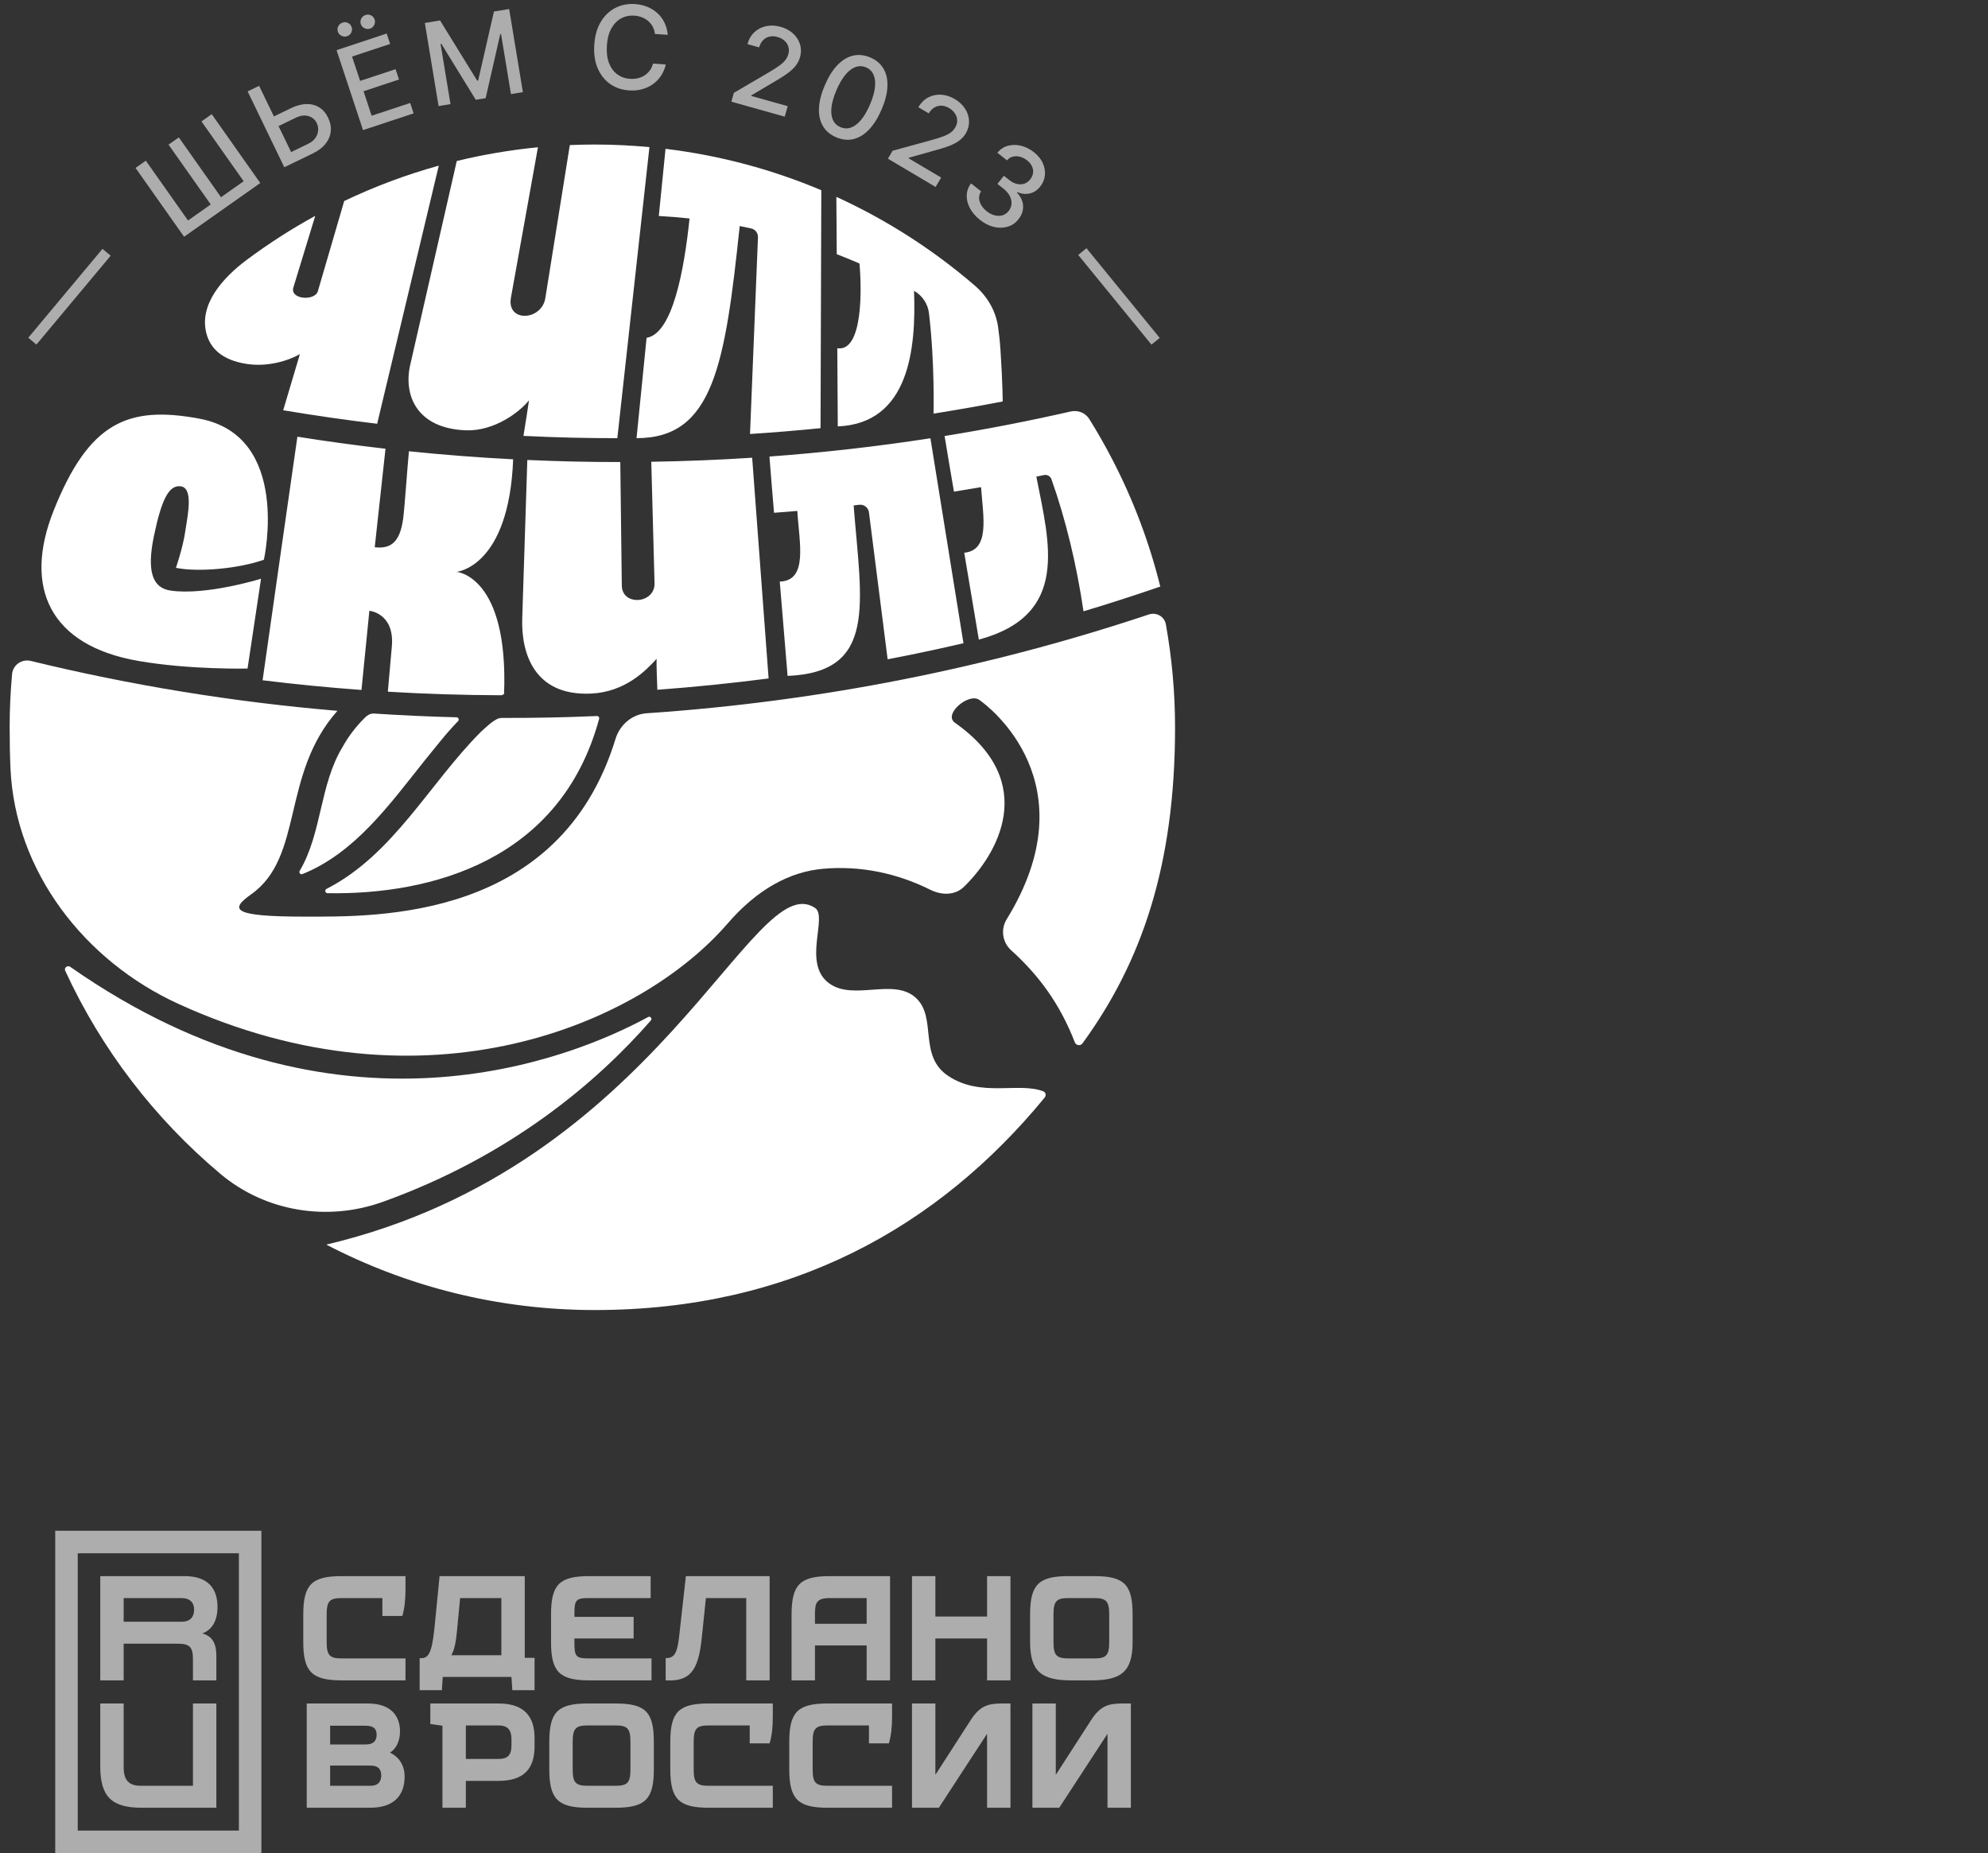 <?xml version="1.0" encoding="UTF-8"?> <svg xmlns="http://www.w3.org/2000/svg" viewBox="0 0 206.00 192.00" data-guides="{&quot;vertical&quot;:[],&quot;horizontal&quot;:[]}"><rect x="0" y="0" width="206.00" height="192.00" fill="#333333" stroke="none"/><path fill="white" stroke="none" fill-opacity="0.6" stroke-width="1" stroke-opacity="1" color="rgb(51, 51, 51)" id="tSvg1bd98ebc23" title="Path 1" d="M52.999 180.839C52.999 181.856 52.61 182.245 51.653 182.245C50.526 182.245 49.399 182.245 48.272 182.245C48.272 181.088 48.272 179.931 48.272 178.774C49.399 178.774 50.526 178.774 51.653 178.774C52.61 178.774 52.999 179.253 52.999 180.181C52.999 180.4 52.999 180.62 52.999 180.839ZM51.653 176.5C49.299 176.5 46.945 176.5 44.591 176.5C44.591 177.208 44.591 177.917 44.591 178.625C45.01 178.685 45.429 178.744 45.848 178.804C45.848 181.637 45.848 184.469 45.848 187.302C46.656 187.302 47.464 187.302 48.272 187.302C48.272 186.374 48.272 185.447 48.272 184.519C49.399 184.519 50.526 184.519 51.653 184.519C54.436 184.519 55.393 183.113 55.393 180.929C55.393 180.65 55.393 180.37 55.393 180.091C55.393 178.026 54.495 176.5 51.653 176.5ZM103.808 176.5C104.107 176.5 104.407 176.5 104.706 176.5C104.706 180.101 104.706 183.701 104.706 187.302C103.898 187.302 103.09 187.302 102.282 187.302C102.282 184.749 102.282 182.195 102.282 179.642C100.616 182.195 98.951 184.749 97.285 187.302C96.357 187.302 95.43 187.302 94.502 187.302C94.502 183.701 94.502 180.101 94.502 176.5C95.31 176.5 96.118 176.5 96.926 176.5C96.926 178.964 96.926 181.429 96.926 183.893C98.143 182.007 99.359 180.122 100.576 178.236C101.504 176.799 102.312 176.5 103.808 176.5ZM35.405 163.304C37.609 163.304 39.813 163.304 42.018 163.304C42.018 163.753 42.018 164.202 42.018 164.651C42.018 165.728 41.928 166.626 41.689 167.434C41 167.434 40.312 167.434 39.624 167.434C39.624 166.815 39.624 166.197 39.624 165.578C38.218 165.578 36.811 165.578 35.405 165.578C34.148 165.578 33.849 165.908 33.849 167.284C33.849 168.232 33.849 169.179 33.849 170.127C33.849 171.503 34.148 171.832 35.405 171.832C37.609 171.832 39.813 171.832 42.018 171.832C42.018 172.59 42.018 173.348 42.018 174.106C39.813 174.106 37.609 174.106 35.405 174.106C32.323 174.106 31.425 173.209 31.425 170.127C31.425 169.179 31.425 168.232 31.425 167.284C31.425 164.172 32.323 163.304 35.405 163.304ZM102.282 163.304C103.09 163.304 103.898 163.304 104.706 163.304C104.706 166.905 104.706 170.505 104.706 174.106C103.898 174.106 103.09 174.106 102.282 174.106C102.282 172.66 102.282 171.214 102.282 169.768C100.497 169.768 98.711 169.768 96.926 169.768C96.926 171.214 96.926 172.66 96.926 174.106C96.118 174.106 95.31 174.106 94.502 174.106C94.502 170.505 94.502 166.905 94.502 163.304C95.31 163.304 96.118 163.304 96.926 163.304C96.926 164.7 96.926 166.097 96.926 167.493C98.711 167.493 100.497 167.493 102.282 167.493C102.282 166.097 102.282 164.7 102.282 163.304ZM38.397 185.028C37.001 185.028 35.604 185.028 34.208 185.028C34.208 184.33 34.208 183.632 34.208 182.934C35.604 182.934 37.001 182.934 38.397 182.934C39.205 182.934 39.504 183.323 39.504 183.951C39.504 184.579 39.205 185.028 38.397 185.028ZM39.026 179.732C39.026 180.39 38.697 180.749 37.858 180.749C36.642 180.749 35.425 180.749 34.208 180.749C34.208 180.101 34.208 179.452 34.208 178.804C35.425 178.804 36.642 178.804 37.858 178.804C38.697 178.804 39.026 179.103 39.026 179.732ZM40.409 181.594C40.977 181.247 41.449 180.51 41.449 179.373C41.449 177.907 40.611 176.5 38.128 176.5C36.013 176.5 33.899 176.5 31.784 176.5C31.784 180.101 31.784 183.701 31.784 187.302C33.979 187.302 36.173 187.302 38.367 187.302C40.761 187.302 41.928 186.075 41.928 184.071C41.928 182.723 41.154 181.928 40.409 181.594ZM85.765 176.5C87.989 176.5 90.213 176.5 92.437 176.5C92.437 176.949 92.437 177.398 92.437 177.847C92.437 178.924 92.348 179.822 92.108 180.63C91.42 180.63 90.731 180.63 90.043 180.63C90.043 180.011 90.043 179.393 90.043 178.774C88.617 178.774 87.191 178.774 85.765 178.774C84.508 178.774 84.209 179.103 84.209 180.48C84.209 181.428 84.209 182.375 84.209 183.323C84.209 184.699 84.508 185.028 85.765 185.028C87.989 185.028 90.213 185.028 92.437 185.028C92.437 185.786 92.437 186.544 92.437 187.302C90.213 187.302 87.989 187.302 85.765 187.302C82.683 187.302 81.785 186.405 81.785 183.323C81.785 182.375 81.785 181.428 81.785 180.48C81.785 177.368 82.683 176.5 85.765 176.5ZM65.327 183.323C65.327 184.699 65.028 185.028 63.772 185.028C62.814 185.028 61.856 185.028 60.899 185.028C59.642 185.028 59.343 184.699 59.343 183.323C59.343 182.375 59.343 181.428 59.343 180.48C59.343 179.103 59.642 178.774 60.899 178.774C61.856 178.774 62.814 178.774 63.772 178.774C65.028 178.774 65.327 179.103 65.327 180.48C65.327 181.428 65.327 182.375 65.327 183.323ZM63.772 176.5C62.814 176.5 61.856 176.5 60.899 176.5C57.817 176.5 56.919 177.368 56.919 180.48C56.919 181.428 56.919 182.375 56.919 183.323C56.919 186.405 57.817 187.302 60.899 187.302C61.856 187.302 62.814 187.302 63.772 187.302C66.883 187.302 67.751 186.405 67.751 183.323C67.751 182.375 67.751 181.428 67.751 180.48C67.751 177.368 66.883 176.5 63.772 176.5ZM47.679 165.578C49.103 165.578 50.528 165.578 51.952 165.578C51.952 167.553 51.952 169.528 51.952 171.503C50.224 171.503 48.496 171.503 46.768 171.503C47.099 170.924 47.239 170.117 47.344 169.079C47.456 167.912 47.567 166.745 47.679 165.578ZM54.376 163.304C51.433 163.304 48.491 163.304 45.549 163.304C45.369 165.129 45.19 166.955 45.01 168.78C44.741 171.383 44.352 171.802 43.634 171.802C43.584 171.802 43.534 171.802 43.484 171.802C43.484 172.909 43.484 174.017 43.484 175.124C44.252 175.124 45.02 175.124 45.788 175.124C45.818 174.665 45.848 174.206 45.878 173.747C48.252 173.747 50.626 173.747 52.999 173.747C53.029 174.206 53.059 174.665 53.089 175.124C53.857 175.124 54.625 175.124 55.393 175.124C55.393 174.007 55.393 172.889 55.393 171.772C55.054 171.772 54.715 171.772 54.376 171.772C54.376 168.949 54.376 166.127 54.376 163.304ZM73.436 176.5C75.651 176.5 77.865 176.5 80.079 176.5C80.079 176.949 80.079 177.398 80.079 177.847C80.079 178.924 79.99 179.822 79.75 180.63C79.062 180.63 78.374 180.63 77.686 180.63C77.686 180.011 77.686 179.393 77.686 178.774C76.269 178.774 74.853 178.774 73.436 178.774C72.18 178.774 71.88 179.103 71.88 180.48C71.88 181.428 71.88 182.375 71.88 183.323C71.88 184.699 72.18 185.028 73.436 185.028C75.651 185.028 77.865 185.028 80.079 185.028C80.079 185.786 80.079 186.544 80.079 187.302C77.865 187.302 75.651 187.302 73.436 187.302C70.355 187.302 69.457 186.405 69.457 183.323C69.457 182.375 69.457 181.428 69.457 180.48C69.457 177.368 70.355 176.5 73.436 176.5ZM114.939 170.127C114.939 171.503 114.64 171.832 113.383 171.832C112.495 171.832 111.608 171.832 110.72 171.832C109.463 171.832 109.164 171.503 109.164 170.127C109.164 169.179 109.164 168.232 109.164 167.284C109.164 165.908 109.463 165.578 110.72 165.578C111.608 165.578 112.495 165.578 113.383 165.578C114.64 165.578 114.939 165.908 114.939 167.284C114.939 168.232 114.939 169.179 114.939 170.127ZM113.383 163.304C112.495 163.304 111.608 163.304 110.72 163.304C107.638 163.304 106.74 164.172 106.74 167.284C106.74 168.232 106.74 169.179 106.74 170.127C106.74 173.209 107.937 174.106 111.019 174.106C111.707 174.106 112.396 174.106 113.084 174.106C116.196 174.106 117.363 173.209 117.363 170.127C117.363 169.179 117.363 168.232 117.363 167.284C117.363 164.172 116.495 163.304 113.383 163.304ZM57.099 170.127C57.099 169.179 57.099 168.232 57.099 167.284C57.099 164.172 57.967 163.304 61.078 163.304C63.193 163.304 65.308 163.304 67.422 163.304C67.422 164.062 67.422 164.82 67.422 165.578C65.268 165.578 63.113 165.578 60.959 165.578C59.702 165.578 59.523 165.788 59.523 167.164C59.523 167.284 59.523 167.403 59.523 167.523C61.567 167.523 63.612 167.523 65.657 167.523C65.657 168.271 65.657 169.02 65.657 169.768C63.612 169.768 61.567 169.768 59.523 169.768C59.523 169.927 59.523 170.087 59.523 170.246C59.523 171.623 59.702 171.832 60.959 171.832C63.143 171.832 65.328 171.832 67.512 171.832C67.512 172.59 67.512 173.348 67.512 174.106C65.367 174.106 63.223 174.106 61.078 174.106C57.967 174.106 57.099 173.209 57.099 170.127ZM86.004 165.578C87.271 165.578 88.537 165.578 89.804 165.578C89.804 166.466 89.804 167.354 89.804 168.242C88.019 168.242 86.233 168.242 84.448 168.242C84.448 167.923 84.448 167.603 84.448 167.284C84.448 166.057 84.598 165.578 86.004 165.578ZM84.448 170.486C86.233 170.486 88.019 170.486 89.804 170.486C89.804 171.693 89.804 172.899 89.804 174.106C90.612 174.106 91.42 174.106 92.228 174.106C92.228 170.505 92.228 166.905 92.228 163.304C90.153 163.304 88.079 163.304 86.004 163.304C82.952 163.304 82.024 164.142 82.024 167.284C82.024 169.558 82.024 171.832 82.024 174.106C82.832 174.106 83.64 174.106 84.448 174.106C84.448 172.899 84.448 171.693 84.448 170.486ZM19.995 176.5C20.803 176.5 21.611 176.5 22.419 176.5C22.419 180.101 22.419 183.701 22.419 187.302C19.835 187.302 17.252 187.302 14.669 187.302C11.556 187.302 10.39 186.135 10.39 183.023C10.39 180.849 10.39 178.674 10.39 176.5C11.197 176.5 12.005 176.5 12.813 176.5C12.813 178.694 12.813 180.889 12.813 183.083C12.813 184.46 13.352 185.028 14.609 185.028C16.404 185.028 18.199 185.028 19.995 185.028C19.995 182.185 19.995 179.343 19.995 176.5ZM8.056 160.94C13.621 160.94 19.187 160.94 24.753 160.94C24.753 170.515 24.753 180.091 24.753 189.666C19.187 189.666 13.621 189.666 8.056 189.666C8.056 180.091 8.056 170.515 8.056 160.94ZM5.722 192C12.843 192 19.965 192 27.086 192C27.086 180.869 27.086 169.737 27.086 158.606C19.965 158.606 12.843 158.606 5.722 158.606C5.722 169.737 5.722 180.869 5.722 192ZM68.978 174.106C68.978 173.338 68.978 172.57 68.978 171.802C69.966 171.802 70.205 171.204 70.414 169.199C70.634 167.234 70.853 165.269 71.073 163.304C73.965 163.304 76.858 163.304 79.75 163.304C79.75 166.905 79.75 170.505 79.75 174.106C78.942 174.106 78.134 174.106 77.326 174.106C77.326 171.263 77.326 168.421 77.326 165.578C75.933 165.578 74.54 165.578 73.147 165.578C73.004 166.955 72.861 168.331 72.718 169.708C72.359 173.269 71.402 174.226 68.978 174.106ZM116.286 176.5C116.585 176.5 116.884 176.5 117.183 176.5C117.183 180.101 117.183 183.701 117.183 187.302C116.375 187.302 115.568 187.302 114.76 187.302C114.76 184.749 114.76 182.195 114.76 179.642C113.094 182.195 111.428 184.749 109.762 187.302C108.835 187.302 107.907 187.302 106.98 187.302C106.98 183.701 106.98 180.101 106.98 176.5C107.788 176.5 108.595 176.5 109.403 176.5C109.403 178.964 109.403 181.429 109.403 183.893C110.62 182.007 111.837 180.122 113.054 178.236C113.982 176.799 114.79 176.5 116.286 176.5ZM18.798 168.032C16.803 168.032 14.808 168.032 12.813 168.032C12.813 167.214 12.813 166.396 12.813 165.578C14.808 165.578 16.803 165.578 18.798 165.578C19.695 165.578 20.114 166.057 20.114 166.775C20.114 167.493 19.755 168.032 18.798 168.032ZM22.538 166.506C22.538 164.711 21.671 163.304 19.127 163.304C16.215 163.304 13.302 163.304 10.39 163.304C10.39 166.905 10.39 170.505 10.39 174.106C11.197 174.106 12.005 174.106 12.813 174.106C12.813 172.839 12.813 171.573 12.813 170.306C14.678 170.306 16.544 170.306 18.409 170.306C19.666 170.306 19.995 170.665 19.995 171.922C19.995 172.65 19.995 173.378 19.995 174.106C20.803 174.106 21.611 174.106 22.419 174.106C22.419 173.248 22.419 172.391 22.419 171.533C22.419 170.249 21.963 169.496 20.952 169.24C22.004 168.885 22.538 167.867 22.538 166.506Z"></path><path fill="white" stroke="none" fill-opacity="1" stroke-width="1" stroke-opacity="1" color="rgb(51, 51, 51)" id="tSvg52e917cb3" title="Path 2" d="M98.27 111.489C95.087 109.381 97.165 105.416 94.868 103.358C92.571 101.3 88.454 103.724 85.924 101.89C83.1 99.844 85.808 94.989 84.459 94.075C78.004 89.707 68.29 120.814 33.811 128.956C42.136 133.286 51.595 135.735 61.627 135.735C81.95 135.735 97.208 127.161 108.252 113.718C108.429 113.502 108.369 113.177 108.109 113.076C105.564 112.086 101.656 113.733 98.27 111.489Z"></path><path fill="white" stroke="none" fill-opacity="1" stroke-width="1" stroke-opacity="1" color="rgb(51, 51, 51)" id="tSvge5f43a6af8" title="Path 3" d="M67.442 105.731C67.61 105.539 67.386 105.253 67.162 105.375C59.163 109.724 34.967 119.565 7.277 100.175C6.993 99.976 6.614 100.266 6.758 100.581C10.519 108.747 16.047 115.93 22.854 121.639C27.514 125.547 33.932 126.583 39.657 124.529C52.817 119.808 61.832 112.159 67.442 105.731Z"></path><path fill="white" stroke="none" fill-opacity="1" stroke-width="1" stroke-opacity="1" color="rgb(51, 51, 51)" id="tSvg2c5c3cfa5a" title="Path 4" d="M31.612 94.974C23.833 94.974 23.855 94.207 26.05 92.643C31.502 88.76 29.11 80.257 34.962 73.649C24.129 72.737 13.517 70.993 3.194 68.481C2.263 68.254 1.338 68.888 1.251 69.842C1.086 71.658 1 73.496 1 75.355C1 76.92 1.029 78.334 1.087 79.629C1.566 90.305 8.768 99.574 18.488 104.014C44.118 115.72 66.373 106.133 75.4 95.684C78.463 92.138 81.842 90.314 85.306 90.013C89.107 89.683 92.875 90.433 96.412 92.194C97.561 92.766 98.944 92.79 99.868 91.899C103.245 88.646 107.807 81.109 98.951 74.885C97.71 74.013 100.367 71.764 101.457 72.504C102.502 73.213 112.963 81.205 104.311 95.251C103.678 96.279 103.866 97.634 104.762 98.443C107.601 101.006 109.83 103.992 111.371 107.99C111.502 108.328 111.956 108.398 112.17 108.105C118.325 99.654 121.761 89.628 121.761 75.355C121.761 71.714 121.43 68.152 120.81 64.689C120.665 63.881 119.831 63.405 119.052 63.664C102.557 69.164 85.119 72.676 67.01 73.902C65.49 74.005 64.226 75.103 63.78 76.56C58.016 95.387 39.044 94.974 31.612 94.974Z"></path><path fill="white" stroke="none" fill-opacity="1" stroke-width="1" stroke-opacity="1" color="rgb(51, 51, 51)" id="tSvg731dc440df" title="Path 5" d="M52.085 74.385C51.887 74.385 51.688 74.411 51.511 74.499C50.902 74.801 50.318 75.394 49.842 75.814C44.49 81.173 40.769 88.554 33.836 92.098C33.622 92.208 33.689 92.542 33.93 92.546C44.757 92.726 58.112 89.124 62.085 74.475C62.125 74.327 62.01 74.18 61.857 74.188C61.784 74.192 61.712 74.195 61.639 74.198C58.44 74.334 55.255 74.394 52.085 74.385Z"></path><path fill="white" stroke="none" fill-opacity="1" stroke-width="1" stroke-opacity="1" color="rgb(51, 51, 51)" id="tSvg12242ec8e70" title="Path 6" d="M37.912 74.261C36.961 75.179 36.14 76.234 35.5 77.391C33.105 81.331 33.384 86.277 31.057 90.228C30.946 90.417 31.13 90.648 31.333 90.567C36.775 88.383 40.373 83.346 43.925 78.896C45.056 77.525 46.185 76.026 47.467 74.718C47.608 74.574 47.51 74.326 47.308 74.321C44.439 74.249 41.584 74.118 38.742 73.93C38.469 73.912 38.207 74.025 37.994 74.197C37.967 74.219 37.939 74.24 37.912 74.261Z"></path><path fill="white" stroke="none" fill-opacity="1" stroke-width="1" stroke-opacity="1" color="rgb(51, 51, 51)" id="tSvg421a963f7d" title="Path 7" d="M30.817 45.247C33.839 45.728 36.882 46.145 39.946 46.495C39.575 49.897 39.203 53.298 38.831 56.7C40.383 56.876 41.433 56.319 41.778 53.721C41.929 52.584 42.196 48.602 42.375 46.757C45.948 47.124 49.548 47.403 53.174 47.589C52.741 58.792 47.308 59.249 47.308 59.249C47.308 59.249 52.709 59.649 52.232 71.916C52.157 71.959 52.076 71.999 51.99 72.037C48.031 72.025 44.095 71.902 40.188 71.668C40.325 70.111 40.464 68.554 40.602 66.996C40.91 63.517 38.275 63.283 38.275 63.283C38.002 66.017 37.729 68.752 37.456 71.487C34.018 71.236 30.602 70.901 27.21 70.483C27.82 66.128 30.3 48.849 30.817 45.247ZM77.941 47.426C78.509 55.049 79.076 62.672 79.644 70.295C79.643 70.295 79.643 70.295 79.643 70.295C75.833 70.79 71.991 71.182 68.116 71.468C68.077 70.421 68.016 68.88 68.036 68.264C66.921 69.494 64.764 71.708 61.232 71.864C55.281 72.126 54.003 67.588 54.115 64.081C54.291 58.607 54.466 53.133 54.642 47.659C54.656 47.66 54.671 47.658 54.686 47.659C56.194 47.725 57.705 47.781 59.222 47.816C60.911 47.855 62.596 47.873 64.276 47.872C64.297 50.056 64.432 60.66 64.432 60.66C64.459 62.837 67.882 62.56 67.825 60.432C67.713 56.237 67.6 52.042 67.487 47.847C67.489 47.846 67.491 47.846 67.493 47.844C70.995 47.79 74.478 47.649 77.939 47.425C77.939 47.425 77.94 47.426 77.941 47.426ZM99.836 66.647C97.236 67.251 94.617 67.807 91.979 68.313C91.334 63.238 90.688 58.163 90.043 53.088C89.98 52.593 89.53 52.242 89.034 52.3C88.813 52.326 88.604 52.35 88.455 52.367C89.255 62.536 90.938 69.651 81.612 70.032C81.341 66.774 81.071 63.516 80.8 60.258C83.773 60.167 82.81 56.201 82.62 52.942C82.621 52.941 82.623 52.939 82.625 52.938C81.82 53.006 81.013 53.071 80.206 53.13C80.092 51.773 79.814 48.456 79.732 47.303C85.355 46.891 90.918 46.257 96.412 45.409C97.553 52.488 98.695 59.567 99.836 66.647ZM5.569 52.878C9.23 43.711 13.288 42.009 20.651 43.376C30.211 45.151 27.361 57.92 27.345 57.992C24.876 58.883 20.628 59.32 18.23 58.834C18.237 58.812 18.947 56.76 19.194 55.08C19.443 53.392 20.084 50.544 18.708 50.385C17.52 50.248 16.75 51.689 15.949 55.542C15.189 59.204 15.8 60.917 17.671 61.19C21.361 61.727 27.049 59.964 27.049 59.964C26.583 63.066 26.117 66.168 25.651 69.27C25.651 69.27 19.648 69.409 14.311 68.476C5.217 66.887 2.353 60.932 5.569 52.878ZM110.951 42.634C111.696 42.465 112.472 42.772 112.876 43.42C113.728 44.786 114.528 46.189 115.271 47.624C117.41 51.752 119.087 56.158 120.231 60.775C117.603 61.68 114.951 62.538 112.273 63.339C111.57 58.531 110.421 53.781 108.953 49.655C108.84 49.336 108.508 49.152 108.177 49.221C107.914 49.276 107.65 49.331 107.387 49.384C108.738 56.279 110.89 63.714 101.43 66.273C100.925 63.272 100.42 60.272 99.915 57.271C102.6 57.002 101.883 53.592 101.658 50.472C101.658 50.472 100.901 50.609 98.85 50.941C98.639 49.705 98.09 46.481 97.881 45.176C102.284 44.465 106.642 43.615 110.951 42.634Z"></path><path fill="white" stroke="none" fill-opacity="1" stroke-width="1" stroke-opacity="1" color="rgb(51, 51, 51)" id="tSvg6645b35cbf" title="Path 8" d="M61.626 14.975C63.539 14.975 65.429 15.069 67.296 15.242C66.187 25.295 65.078 35.348 63.969 45.4C62.409 45.399 60.846 45.384 59.278 45.348C57.593 45.308 55.914 45.244 54.24 45.165C54.462 43.824 54.746 41.987 54.814 41.474C53.904 42.651 51.233 44.691 48.297 44.586C43.148 44.402 41.799 40.915 42.506 37.817C43.31 34.292 46.207 21.605 47.331 16.682C50.067 16.017 52.876 15.537 55.743 15.26C54.81 20.453 53.877 25.647 52.944 30.841C52.478 33.434 56.13 33.248 56.508 30.89C57.354 25.604 58.2 20.318 59.046 15.032C59.902 14.996 60.762 14.975 61.626 14.975ZM68.963 15.42C74.621 16.105 80.04 17.57 85.105 19.709C85.079 27.927 85.052 36.146 85.026 44.364C82.602 44.606 80.166 44.809 77.718 44.967C77.993 38.173 78.267 31.38 78.542 24.586C78.56 24.15 78.264 23.762 77.838 23.669C77.443 23.583 77.047 23.5 76.65 23.422C75.133 37.798 73.916 45.413 65.959 45.398C66.306 41.933 66.653 38.468 67 35.004C69.704 34.56 70.896 27.957 71.452 22.637C70.397 22.523 69.335 22.436 68.266 22.379C68.498 20.059 68.731 17.74 68.963 15.42ZM86.665 20.398C91.888 22.781 96.712 25.887 101.009 29.588C102.288 30.689 103.176 32.178 103.418 33.848C103.519 34.546 103.613 35.361 103.671 36.255C103.899 39.761 103.901 41.564 103.901 41.595C101.527 42.056 99.138 42.477 96.735 42.855C96.737 42.814 96.871 37.51 96.261 32.445C96.143 31.471 95.566 30.615 94.713 30.13C94.942 36.116 94.219 43.874 86.813 44.181C86.796 41.48 86.779 38.78 86.762 36.08C89.464 36.503 89.289 29.704 89.058 27.302C88.281 26.963 87.497 26.641 86.705 26.334C86.698 24.744 86.679 22.279 86.665 20.398ZM39.082 43.907C35.812 43.515 32.565 43.049 29.345 42.507C29.922 40.569 30.498 38.63 31.075 36.692C29.894 37.366 27.755 38.048 25.546 37.704C23.054 37.317 21.82 36.138 21.398 34.588C20.579 31.575 23.067 28.79 25.57 26.923C27.82 25.246 30.19 23.721 32.666 22.365C31.912 24.836 31.157 27.307 30.402 29.778C30.015 31.046 32.634 31.211 32.937 30.175C33.847 27.059 34.757 23.943 35.667 20.827C38.795 19.335 42.071 18.104 45.467 17.163C43.339 26.078 41.21 34.992 39.082 43.907Z"></path><path fill="white" stroke="none" fill-opacity="0.6" stroke-width="1" stroke-opacity="1" color="rgb(51, 51, 51)" id="tSvg5467736486" title="Path 9" d="M10.62 25.785C10.902 26.021 11.185 26.257 11.467 26.493C8.903 29.563 6.338 32.633 3.774 35.702C3.491 35.467 3.209 35.231 2.927 34.995C5.491 31.925 8.056 28.855 10.62 25.785Z"></path><path fill="white" stroke="none" fill-opacity="0.6" stroke-width="1" stroke-opacity="1" color="rgb(51, 51, 51)" id="tSvg15a7754a361" title="Path 10" d="M14.045 17.399C14.4 17.149 14.755 16.898 15.111 16.648C16.568 18.714 18.026 20.78 19.483 22.846C20.268 22.292 21.052 21.739 21.837 21.185C20.379 19.119 18.922 17.053 17.464 14.987C17.82 14.737 18.175 14.486 18.53 14.236C19.987 16.302 21.445 18.368 22.902 20.434C23.685 19.882 24.467 19.33 25.249 18.778C23.792 16.712 22.334 14.646 20.877 12.58C21.231 12.33 21.585 12.08 21.939 11.831C23.616 14.208 25.293 16.585 26.97 18.962C24.338 20.818 21.707 22.674 19.076 24.531C17.399 22.154 15.722 19.776 14.045 17.399Z"></path><path fill="white" stroke="none" fill-opacity="0.6" stroke-width="1" stroke-opacity="1" color="rgb(51, 51, 51)" id="tSvg6e58fc26a8" title="Path 11" d="M28.018 12.24C28.724 11.899 29.43 11.558 30.136 11.216C30.719 10.934 31.261 10.789 31.761 10.781C32.262 10.772 32.703 10.889 33.085 11.13C33.469 11.37 33.773 11.725 33.997 12.194C34.226 12.661 34.318 13.126 34.274 13.589C34.232 14.051 34.056 14.482 33.744 14.882C33.432 15.282 32.985 15.623 32.402 15.905C31.421 16.379 30.44 16.853 29.459 17.327C28.193 14.708 26.927 12.089 25.661 9.47C26.057 9.278 26.454 9.087 26.85 8.895C27.956 11.181 29.061 13.468 30.166 15.755C30.751 15.472 31.335 15.19 31.92 14.907C32.26 14.743 32.514 14.538 32.683 14.292C32.854 14.045 32.948 13.787 32.966 13.516C32.986 13.245 32.937 12.988 32.82 12.745C32.649 12.392 32.367 12.154 31.973 12.032C31.579 11.907 31.127 11.968 30.618 12.214C29.912 12.555 29.206 12.896 28.5 13.238C28.339 12.905 28.178 12.573 28.018 12.24Z"></path><path fill="white" stroke="none" fill-opacity="0.6" stroke-width="1" stroke-opacity="1" color="rgb(51, 51, 51)" id="tSvg189ac063038" title="Path 12" d="M37.617 13.481C36.703 10.719 35.789 7.957 34.875 5.196C36.606 4.622 38.338 4.049 40.069 3.476C40.188 3.835 40.307 4.193 40.425 4.552C39.111 4.987 37.796 5.423 36.481 5.858C36.76 6.699 37.038 7.541 37.317 8.382C38.541 7.977 39.766 7.572 40.99 7.166C41.108 7.524 41.227 7.881 41.345 8.238C40.12 8.644 38.896 9.049 37.672 9.454C37.952 10.3 38.231 11.145 38.511 11.991C39.842 11.55 41.173 11.11 42.504 10.669C42.623 11.028 42.742 11.386 42.86 11.745C41.113 12.324 39.365 12.902 37.617 13.481ZM35.96 3.755C35.768 3.818 35.578 3.803 35.389 3.71C35.198 3.615 35.072 3.474 35.011 3.288C34.944 3.085 34.959 2.893 35.058 2.711C35.156 2.529 35.301 2.406 35.492 2.343C35.695 2.276 35.886 2.287 36.065 2.378C36.247 2.467 36.372 2.613 36.439 2.815C36.5 3.001 36.486 3.188 36.396 3.377C36.307 3.562 36.162 3.688 35.96 3.755ZM38.339 2.967C38.147 3.03 37.957 3.016 37.767 2.923C37.577 2.827 37.451 2.686 37.389 2.5C37.322 2.298 37.338 2.106 37.437 1.924C37.535 1.741 37.68 1.619 37.871 1.555C38.074 1.488 38.264 1.5 38.444 1.59C38.626 1.679 38.751 1.825 38.818 2.027C38.879 2.214 38.865 2.401 38.775 2.589C38.686 2.774 38.541 2.9 38.339 2.967Z"></path><path fill="white" stroke="none" fill-opacity="0.6" stroke-width="1" stroke-opacity="1" color="rgb(51, 51, 51)" id="tSvg10d5629ff55" title="Path 13" d="M44.023 2.38C44.549 2.293 45.074 2.206 45.6 2.119C46.882 4.199 48.165 6.279 49.447 8.359C49.481 8.354 49.515 8.348 49.548 8.342C50.093 5.96 50.638 3.578 51.183 1.196C51.709 1.109 52.234 1.022 52.76 0.935C53.234 3.806 53.709 6.676 54.183 9.546C53.771 9.614 53.359 9.682 52.947 9.75C52.604 7.673 52.26 5.596 51.917 3.519C51.89 3.524 51.864 3.528 51.837 3.533C51.333 5.745 50.829 7.958 50.325 10.171C49.983 10.227 49.642 10.284 49.3 10.34C48.11 8.406 46.921 6.472 45.732 4.537C45.705 4.542 45.678 4.546 45.652 4.551C45.995 6.629 46.339 8.707 46.682 10.786C46.27 10.854 45.858 10.922 45.446 10.99C44.972 8.12 44.498 5.25 44.023 2.38Z"></path><path fill="white" stroke="none" fill-opacity="0.6" stroke-width="1" stroke-opacity="1" color="rgb(51, 51, 51)" id="tSvg1861280c6ae" title="Path 14" d="M69.193 3.607C68.751 3.579 68.309 3.55 67.866 3.521C67.834 3.234 67.755 2.979 67.63 2.754C67.505 2.53 67.347 2.336 67.156 2.172C66.964 2.009 66.746 1.881 66.502 1.788C66.26 1.696 66 1.64 65.722 1.622C65.221 1.589 64.763 1.686 64.35 1.913C63.939 2.139 63.603 2.489 63.342 2.962C63.084 3.434 62.931 4.022 62.886 4.726C62.839 5.434 62.914 6.04 63.109 6.542C63.307 7.045 63.596 7.434 63.977 7.709C64.357 7.984 64.796 8.138 65.292 8.17C65.567 8.188 65.83 8.168 66.081 8.111C66.336 8.05 66.569 7.953 66.779 7.819C66.99 7.685 67.172 7.516 67.325 7.312C67.481 7.106 67.594 6.866 67.666 6.591C68.109 6.622 68.551 6.652 68.993 6.682C68.894 7.105 68.731 7.49 68.503 7.837C68.279 8.181 67.999 8.473 67.665 8.714C67.333 8.951 66.96 9.127 66.546 9.243C66.131 9.358 65.684 9.4 65.205 9.369C64.451 9.32 63.791 9.098 63.224 8.702C62.658 8.303 62.227 7.759 61.93 7.067C61.636 6.377 61.52 5.567 61.58 4.64C61.641 3.711 61.863 2.924 62.246 2.28C62.63 1.633 63.128 1.15 63.741 0.831C64.354 0.509 65.037 0.373 65.788 0.422C66.25 0.452 66.677 0.547 67.067 0.706C67.462 0.863 67.811 1.079 68.114 1.355C68.418 1.628 68.663 1.954 68.849 2.334C69.035 2.71 69.15 3.135 69.193 3.607Z"></path><path fill="white" stroke="none" fill-opacity="0.6" stroke-width="1" stroke-opacity="1" color="rgb(51, 51, 51)" id="tSvg15246e655dc" title="Path 15" d="M75.787 10.537C75.873 10.23 75.959 9.924 76.045 9.618C77.269 8.902 78.492 8.186 79.715 7.47C80.109 7.235 80.438 7.025 80.702 6.839C80.97 6.652 81.184 6.463 81.344 6.271C81.504 6.08 81.618 5.861 81.687 5.615C81.765 5.336 81.767 5.077 81.693 4.838C81.619 4.596 81.484 4.388 81.288 4.215C81.092 4.039 80.852 3.912 80.568 3.832C80.267 3.747 79.987 3.735 79.728 3.795C79.469 3.856 79.248 3.981 79.065 4.171C78.882 4.362 78.748 4.608 78.663 4.909C78.26 4.795 77.856 4.682 77.453 4.569C77.596 4.057 77.84 3.643 78.182 3.326C78.525 3.009 78.931 2.803 79.4 2.708C79.871 2.609 80.367 2.634 80.889 2.78C81.417 2.928 81.853 3.164 82.196 3.487C82.542 3.809 82.778 4.182 82.904 4.607C83.03 5.029 83.03 5.465 82.904 5.917C82.816 6.229 82.672 6.517 82.471 6.782C82.272 7.048 81.978 7.324 81.588 7.61C81.198 7.893 80.675 8.223 80.018 8.599C79.298 9.025 78.578 9.452 77.858 9.878C77.852 9.899 77.846 9.919 77.84 9.94C79.101 10.294 80.362 10.648 81.623 11.001C81.522 11.364 81.42 11.726 81.318 12.089C79.475 11.571 77.631 11.054 75.787 10.537Z"></path><path fill="white" stroke="none" fill-opacity="0.6" stroke-width="1" stroke-opacity="1" color="rgb(51, 51, 51)" id="tSvgdfa9619a64" title="Path 16" d="M86.641 14.221C86.024 13.953 85.565 13.563 85.265 13.051C84.965 12.539 84.832 11.924 84.865 11.205C84.898 10.487 85.102 9.692 85.476 8.82C85.849 7.95 86.283 7.257 86.78 6.741C87.279 6.225 87.818 5.9 88.395 5.764C88.975 5.63 89.572 5.694 90.186 5.957C90.799 6.22 91.255 6.609 91.554 7.124C91.854 7.635 91.988 8.249 91.956 8.965C91.928 9.68 91.727 10.471 91.354 11.341C90.979 12.215 90.543 12.912 90.045 13.431C89.548 13.948 89.011 14.275 88.432 14.414C87.854 14.549 87.258 14.485 86.641 14.221ZM87.09 13.175C87.633 13.408 88.171 13.325 88.704 12.926C89.239 12.528 89.722 11.828 90.152 10.825C90.437 10.159 90.608 9.566 90.664 9.046C90.724 8.525 90.674 8.089 90.515 7.74C90.36 7.389 90.103 7.137 89.745 6.983C89.205 6.751 88.666 6.836 88.13 7.236C87.593 7.637 87.109 8.336 86.678 9.335C86.391 10.004 86.218 10.599 86.158 11.12C86.102 11.64 86.152 12.074 86.309 12.423C86.467 12.769 86.727 13.019 87.09 13.175Z"></path><path fill="white" stroke="none" fill-opacity="0.6" stroke-width="1" stroke-opacity="1" color="rgb(51, 51, 51)" id="tSvg1293d5757e0" title="Path 17" d="M92.007 16.442C92.169 16.169 92.331 15.895 92.493 15.621C93.86 15.246 95.227 14.87 96.594 14.495C97.035 14.37 97.407 14.252 97.71 14.141C98.017 14.029 98.273 13.902 98.477 13.758C98.681 13.615 98.848 13.434 98.978 13.213C99.126 12.964 99.195 12.714 99.185 12.464C99.176 12.211 99.099 11.976 98.954 11.758C98.811 11.537 98.612 11.352 98.358 11.201C98.089 11.042 97.822 10.958 97.556 10.949C97.291 10.94 97.045 11.004 96.819 11.141C96.592 11.277 96.399 11.48 96.24 11.749C95.88 11.535 95.519 11.322 95.159 11.108C95.43 10.651 95.771 10.314 96.184 10.096C96.597 9.879 97.043 9.784 97.521 9.813C98.001 9.84 98.474 9.992 98.941 10.268C99.412 10.548 99.772 10.888 100.02 11.29C100.271 11.69 100.403 12.111 100.414 12.554C100.428 12.994 100.315 13.416 100.076 13.819C99.91 14.098 99.696 14.339 99.433 14.543C99.173 14.749 98.817 14.939 98.366 15.115C97.917 15.288 97.326 15.471 96.594 15.664C95.788 15.89 94.983 16.116 94.177 16.342C94.166 16.36 94.155 16.378 94.144 16.396C95.271 17.064 96.397 17.732 97.524 18.4C97.332 18.724 97.14 19.048 96.948 19.371C95.301 18.395 93.654 17.419 92.007 16.442Z"></path><path fill="white" stroke="none" fill-opacity="0.6" stroke-width="1" stroke-opacity="1" color="rgb(51, 51, 51)" id="tSvg2eb356f0ca" title="Path 18" d="M101.554 22.787C101.094 22.425 100.746 22.023 100.509 21.579C100.274 21.138 100.162 20.694 100.174 20.248C100.189 19.801 100.336 19.385 100.614 19C100.964 19.276 101.315 19.551 101.665 19.827C101.519 20.041 101.448 20.271 101.453 20.517C101.462 20.763 101.536 21.005 101.673 21.243C101.811 21.482 102.003 21.698 102.248 21.891C102.518 22.104 102.794 22.245 103.076 22.314C103.359 22.386 103.626 22.384 103.876 22.31C104.128 22.233 104.341 22.085 104.515 21.864C104.696 21.634 104.796 21.385 104.814 21.118C104.837 20.85 104.775 20.577 104.629 20.299C104.485 20.023 104.254 19.76 103.937 19.511C103.744 19.359 103.551 19.207 103.358 19.055C103.579 18.774 103.801 18.492 104.022 18.211C104.215 18.363 104.408 18.515 104.601 18.667C104.856 18.867 105.115 18.997 105.379 19.057C105.645 19.118 105.897 19.11 106.135 19.034C106.374 18.954 106.581 18.804 106.755 18.583C106.922 18.371 107.019 18.149 107.046 17.918C107.077 17.685 107.04 17.456 106.936 17.23C106.835 17.005 106.667 16.8 106.432 16.616C106.209 16.44 105.968 16.317 105.709 16.247C105.453 16.176 105.206 16.169 104.966 16.226C104.727 16.281 104.521 16.41 104.347 16.613C104.013 16.35 103.68 16.087 103.346 15.825C103.649 15.463 104.015 15.223 104.444 15.105C104.875 14.989 105.325 14.987 105.793 15.099C106.262 15.211 106.706 15.432 107.126 15.762C107.565 16.109 107.877 16.493 108.061 16.916C108.249 17.339 108.319 17.761 108.27 18.181C108.223 18.604 108.066 18.982 107.798 19.318C107.498 19.703 107.135 19.945 106.707 20.043C106.282 20.142 105.855 20.097 105.426 19.907C105.412 19.925 105.397 19.943 105.383 19.961C105.784 20.388 105.995 20.847 106.015 21.336C106.037 21.827 105.876 22.288 105.533 22.719C105.239 23.098 104.867 23.354 104.42 23.486C103.975 23.62 103.502 23.63 103.003 23.516C102.506 23.399 102.023 23.156 101.554 22.787Z"></path><path fill="white" stroke="none" fill-opacity="0.6" stroke-width="1" stroke-opacity="1" color="rgb(51, 51, 51)" id="tSvgb8f2710ce6" title="Path 19" d="M120.171 35.011C119.886 35.244 119.602 35.477 119.317 35.709C116.787 32.611 114.256 29.513 111.726 26.415C112.011 26.182 112.296 25.95 112.581 25.717C115.111 28.815 117.641 31.913 120.171 35.011Z"></path><defs></defs></svg> 